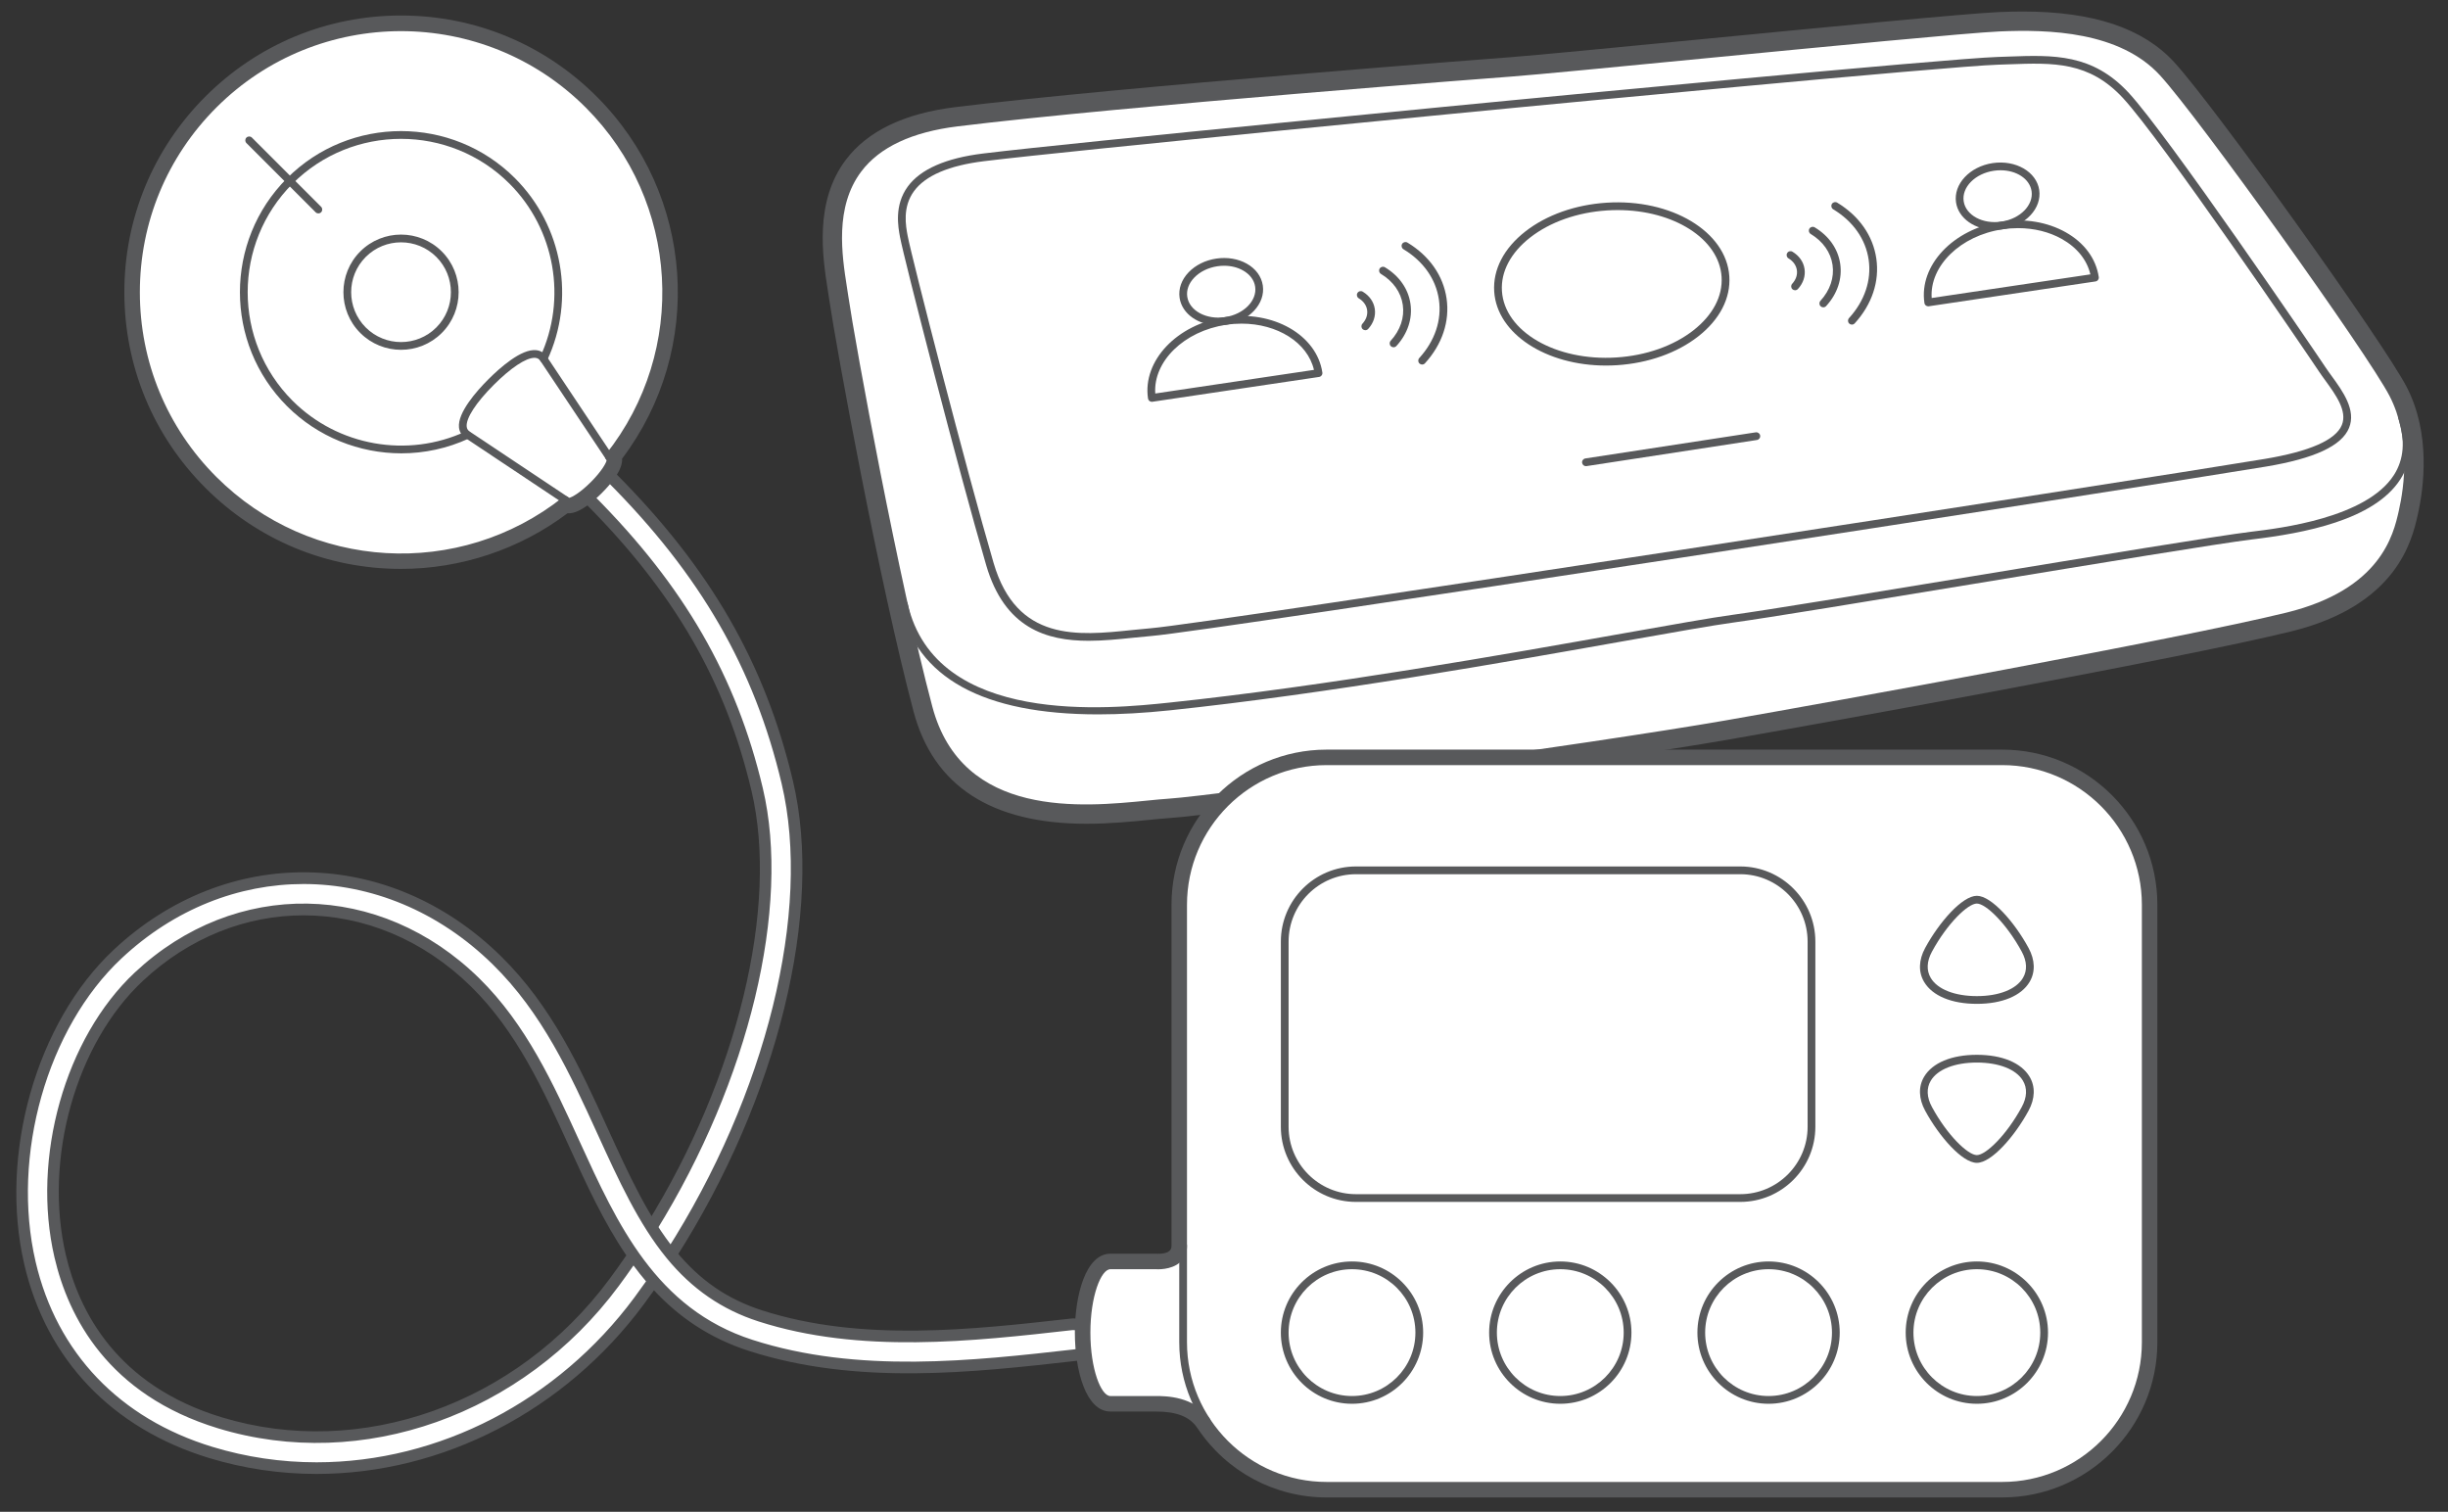 <?xml version="1.0" encoding="utf-8"?>
<!-- Generator: Adobe Illustrator 26.3.1, SVG Export Plug-In . SVG Version: 6.00 Build 0)  -->
<svg version="1.1" id="Layer_1" xmlns="http://www.w3.org/2000/svg" xmlns:xlink="http://www.w3.org/1999/xlink" x="0px" y="0px"
	 viewBox="0 0 309.68 191.23" style="enable-background:new 0 0 309.68 191.23;" xml:space="preserve">
<rect x="0" y="0" width="309.68" height="191.23" fill="#333333" stroke="none"/>
<style type="text/css">
	.st0{fill:#FFFFFF;}
	.st1{fill:#58595B;}
</style>
<g>
	<g>
		<path class="st0" d="M191.183,9.194c7.957-0.601,54.947-5.405,61.703-5.705s15.613,0.15,20.718,5.705
			c5.104,5.555,26.423,35.431,29.125,40.685s2,11.343,1.201,14.863c-0.687,3.027-2.294,10.214-14.571,13.226
			c-13.432,3.296-56.701,11.153-71.003,13.647c-16.586,2.892-64.568,9.528-70.561,9.909c-6.757,0.429-25.972,4.354-30.326-12.01
			s-9.758-45.94-10.659-52.095c-0.901-6.155-4.053-19.667,14.262-21.919C142.53,12.861,191.183,9.194,191.183,9.194z"/>
		<path class="st1" d="M255.869,3.419c6.209,0,13.354,1.007,17.735,5.775c5.104,5.555,26.423,35.431,29.125,40.685
			c2.702,5.255,2,11.343,1.201,14.863c-0.687,3.027-2.294,10.214-14.571,13.226c-13.432,3.296-56.701,11.153-71.003,13.647
			c-16.586,2.892-64.568,9.528-70.561,9.909c-2.338,0.149-6.17,0.716-10.359,0.716c-7.918,0-17.12-2.024-19.967-12.726
			c-4.354-16.364-9.758-45.94-10.659-52.095c-0.901-6.155-4.053-19.667,14.262-21.919c21.458-2.638,70.111-6.305,70.111-6.305
			c7.957-0.601,54.947-5.405,61.703-5.705C253.843,3.446,254.843,3.419,255.869,3.419 M255.869,1.458
			c-0.976,0-1.981,0.024-3.07,0.072c-4.038,0.179-21.98,1.92-37.809,3.455c-10.653,1.033-20.715,2.009-23.955,2.254
			c-0.487,0.037-48.944,3.701-70.202,6.315c-6.438,0.792-11.09,3.031-13.828,6.655c-4.028,5.332-2.941,12.305-2.291,16.472
			c0.056,0.359,0.109,0.701,0.156,1.022c0.947,6.473,6.407,36.161,10.704,52.315c2.504,9.411,9.859,14.183,21.862,14.183
			c2.99,0,5.76-0.275,7.986-0.496c0.97-0.096,1.808-0.18,2.497-0.223c6.136-0.39,54.422-7.082,70.773-9.934
			c14.213-2.478,57.475-10.323,71.134-13.675c13.427-3.294,15.304-11.563,16.011-14.676c0.8-3.525,1.681-10.291-1.365-16.213
			c-2.879-5.597-24.329-35.569-29.425-41.115C271.085,3.555,264.811,1.458,255.869,1.458L255.869,1.458z"/>
	</g>
	<g>
		<g>
			<path class="st1" d="M137.589,102.716c-8.03,0-17.66-2.048-20.594-13.077c-4.284-16.103-9.726-45.697-10.67-52.15l-0.158-1.035
				c-0.653-4.191-1.64-10.524,2.011-15.359c2.489-3.295,6.807-5.341,12.834-6.082c21.223-2.61,69.641-6.271,70.133-6.308l0,0
				C194.4,8.46,204.002,7.528,215.12,6.45c15.816-1.534,33.744-3.273,37.744-3.451c6.48-0.288,15.719,0.006,21.102,5.863
				c5.059,5.506,26.346,35.243,29.199,40.793c2.834,5.509,1.996,11.885,1.243,15.196c-0.717,3.16-2.387,10.516-14.932,13.593
				c-13.457,3.303-57.405,11.277-71.036,13.654c-16.323,2.847-64.499,9.526-70.614,9.915c-0.719,0.046-1.581,0.131-2.552,0.228
				C143.183,102.448,140.49,102.716,137.589,102.716z M191.219,9.683c-0.486,0.037-48.886,3.696-70.087,6.303
				c-5.754,0.707-9.849,2.625-12.171,5.7c-3.402,4.503-2.453,10.59-1.825,14.617c0.057,0.367,0.112,0.716,0.159,1.044
				c0.942,6.439,6.373,35.972,10.648,52.04c3.779,14.207,19.038,12.692,27.235,11.878c0.984-0.098,1.857-0.185,2.586-0.231
				c6.1-0.388,54.202-7.059,70.508-9.903c13.623-2.375,57.538-10.344,70.971-13.64c11.957-2.934,13.532-9.875,14.205-12.839
				c0.727-3.2,1.536-9.317-1.155-14.55c-2.741-5.327-24.188-35.286-29.05-40.577c-5.105-5.555-14.051-5.824-20.336-5.547
				c-3.976,0.177-21.888,1.914-37.693,3.447C204.091,8.505,194.484,9.436,191.219,9.683C191.22,9.683,191.22,9.683,191.219,9.683z
				 M191.182,9.194h0.01H191.182z"/>
			<path class="st1" d="M138.924,90.364c-14.563,0-22.98-4.627-25.064-13.808c-0.06-0.264,0.106-0.527,0.37-0.587
				c0.266-0.059,0.527,0.106,0.587,0.37c3.551,15.645,25.773,13.305,33.077,12.538c20.001-2.106,42.551-6.112,57.472-8.764
				c6.243-1.109,11.174-1.985,13.824-2.345c4.132-0.56,16.928-2.668,30.474-4.9c15.304-2.522,31.13-5.129,35.14-5.61
				c3.601-0.432,14.559-1.747,18.035-7.172c1.265-1.972,1.457-4.363,0.574-7.106c-0.083-0.258,0.058-0.534,0.316-0.617
				c0.258-0.082,0.533,0.059,0.616,0.316c0.977,3.036,0.749,5.705-0.682,7.936c-3.339,5.211-12.296,6.842-18.744,7.616
				c-3.989,0.479-19.803,3.084-35.097,5.604c-13.554,2.233-26.357,4.342-30.502,4.905c-2.632,0.357-7.553,1.231-13.785,2.338
				c-14.935,2.654-37.506,6.664-57.541,8.773C144.747,90.193,141.722,90.364,138.924,90.364z"/>
			<path class="st1" d="M137.722,81.056c-5.358,0-10.63-1.59-12.967-9.565c-3.414-11.654-10.385-38.738-10.898-41.489
				c-0.245-1.31-0.753-4.036,0.978-6.401c1.609-2.197,4.815-3.605,9.53-4.183c11.286-1.386,67.109-6.753,67.671-6.807l0,0
				c0.543-0.052,54.336-5.209,60.684-5.407l1.364-0.047c5.696-0.207,10.615-0.386,15.226,4.608
				c4.894,5.302,22.972,31.846,24.869,34.691c0.235,0.354,0.506,0.727,0.789,1.115c1.39,1.914,3.12,4.297,2.191,6.563
				c-0.928,2.264-4.366,3.863-10.514,4.888c-15.953,2.658-133.762,20.84-140.963,21.424c-0.78,0.063-1.585,0.146-2.404,0.232
				C141.499,80.86,139.604,81.056,137.722,81.056z M192.13,13.585c-0.57,0.055-56.373,5.42-67.646,6.804
				c-4.436,0.545-7.416,1.82-8.859,3.79c-1.481,2.023-1.042,4.377-0.805,5.642c0.511,2.741,7.467,29.759,10.875,41.394
				c2.928,9.995,10.661,9.193,17.481,8.485c0.827-0.086,1.639-0.17,2.426-0.234c7.188-0.583,124.934-18.756,140.881-21.413
				c5.704-0.951,8.991-2.395,9.768-4.293c0.721-1.76-0.766-3.808-2.078-5.615c-0.29-0.399-0.569-0.783-0.811-1.147
				c-1.893-2.838-19.921-29.312-24.774-34.569c-4.306-4.664-8.798-4.502-14.469-4.294l-1.37,0.047
				C246.434,8.38,192.672,13.533,192.13,13.585L192.13,13.585z"/>
			<path class="st1" d="M203.158,46.24c-7.579,0-13.79-4.018-14.136-9.359c-0.18-2.781,1.223-5.485,3.952-7.612
				c2.674-2.085,6.315-3.373,10.255-3.628c8.191-0.532,15.169,3.647,15.537,9.314c0.18,2.781-1.223,5.485-3.952,7.612
				c-2.674,2.085-6.315,3.373-10.254,3.628C204.089,46.225,203.621,46.24,203.158,46.24z M204.643,26.574
				c-0.446,0-0.896,0.014-1.352,0.044c-3.745,0.243-7.195,1.458-9.715,3.423c-2.465,1.922-3.735,4.328-3.576,6.776
				c0.331,5.127,6.83,8.9,14.496,8.399c3.744-0.243,7.194-1.458,9.714-3.423c2.465-1.922,3.735-4.328,3.576-6.776
				C217.474,30.194,211.702,26.574,204.643,26.574z"/>
			<path class="st1" d="M200.626,58.966c-0.237,0-0.446-0.173-0.483-0.416c-0.041-0.268,0.143-0.518,0.41-0.559l21.554-3.303
				c0.275-0.036,0.518,0.142,0.559,0.41c0.041,0.268-0.143,0.518-0.41,0.559l-21.554,3.303
				C200.676,58.964,200.651,58.966,200.626,58.966z"/>
		</g>
		<g>
			<path class="st1" d="M145.711,50.826c-0.239,0-0.448-0.175-0.484-0.418c-0.71-4.771,3.659-9.389,9.739-10.294
				c6.077-0.907,11.605,2.24,12.316,7.01c0.019,0.129-0.013,0.259-0.091,0.364c-0.077,0.104-0.192,0.174-0.322,0.193l-21.085,3.139
				C145.759,50.824,145.735,50.826,145.711,50.826z M157.06,40.938c-0.639,0-1.29,0.047-1.949,0.146
				c-5.333,0.794-9.235,4.632-8.967,8.692l20.076-2.989C165.409,43.315,161.582,40.938,157.06,40.938z"/>
			<path class="st1" d="M154.129,41.157c-2.495,0-4.601-1.431-4.906-3.476c-0.17-1.142,0.235-2.292,1.141-3.238
				c0.873-0.911,2.116-1.527,3.499-1.733c1.383-0.205,2.752,0.021,3.853,0.639c1.142,0.64,1.865,1.623,2.034,2.765l0,0
				c0.344,2.309-1.737,4.538-4.64,4.97C154.779,41.133,154.451,41.157,154.129,41.157z M154.859,33.616
				c-0.28,0-0.565,0.021-0.851,0.064c-1.17,0.174-2.212,0.686-2.936,1.442c-0.692,0.722-1.004,1.58-0.879,2.415
				c0.264,1.774,2.411,2.93,4.773,2.578c2.368-0.353,4.079-2.083,3.816-3.856l0,0c-0.124-0.836-0.673-1.565-1.545-2.054
				C156.548,33.817,155.725,33.616,154.859,33.616z"/>
		</g>
		<g>
			<path class="st1" d="M243.93,38.746c-0.104,0-0.207-0.034-0.292-0.096c-0.104-0.078-0.173-0.193-0.192-0.322
				c-0.71-4.771,3.659-9.389,9.739-10.294c2.917-0.437,5.808,0.041,8.124,1.34c2.356,1.322,3.845,3.336,4.192,5.67
				c0.04,0.268-0.145,0.517-0.413,0.557l-21.086,3.14C243.978,38.745,243.954,38.746,243.93,38.746z M255.292,28.857
				c-0.647,0-1.304,0.049-1.963,0.147c-5.332,0.794-9.234,4.632-8.966,8.692l20.077-2.99c-0.426-1.825-1.693-3.401-3.611-4.478
				C259.22,29.326,257.304,28.857,255.292,28.857z"/>
			<path class="st1" d="M252.348,29.077c-2.494,0-4.6-1.431-4.904-3.476c-0.344-2.309,1.737-4.539,4.64-4.971
				c2.901-0.428,5.543,1.095,5.886,3.403l0,0c0.344,2.309-1.737,4.539-4.641,4.971C252.998,29.053,252.669,29.077,252.348,29.077z
				 M253.075,21.537c-0.278,0-0.561,0.021-0.848,0.063c-2.367,0.352-4.078,2.083-3.815,3.856c0.264,1.774,2.408,2.929,4.773,2.578
				c2.367-0.352,4.079-2.083,3.816-3.856l0,0C256.768,22.619,255.086,21.537,253.075,21.537z"/>
		</g>
		<g>
			<path class="st1" d="M172.715,41.768c-0.119,0-0.237-0.043-0.331-0.129c-0.199-0.183-0.213-0.493-0.031-0.693
				c0.469-0.512,0.68-1.125,0.593-1.726c-0.087-0.6-0.463-1.128-1.058-1.484c-0.233-0.139-0.308-0.44-0.168-0.672
				c0.139-0.233,0.44-0.308,0.672-0.168c0.852,0.511,1.394,1.287,1.525,2.184c0.129,0.898-0.168,1.795-0.84,2.529
				C172.98,41.715,172.847,41.768,172.715,41.768z"/>
			<path class="st1" d="M176.287,43.927c-0.118,0-0.236-0.043-0.33-0.128c-0.2-0.182-0.214-0.493-0.032-0.693
				c1.221-1.336,1.765-2.948,1.534-4.539c-0.231-1.591-1.212-2.982-2.762-3.916c-0.232-0.14-0.306-0.441-0.168-0.673
				c0.141-0.232,0.444-0.306,0.673-0.167c1.806,1.089,2.952,2.728,3.227,4.615c0.274,1.887-0.358,3.784-1.781,5.342
				C176.552,43.873,176.42,43.927,176.287,43.927z"/>
			<path class="st1" d="M179.903,46.112c-0.118,0-0.236-0.042-0.33-0.128c-0.2-0.183-0.214-0.493-0.032-0.693
				c1.98-2.171,2.863-4.795,2.486-7.389c-0.376-2.594-1.97-4.859-4.486-6.376c-0.233-0.14-0.306-0.441-0.167-0.673
				c0.141-0.233,0.445-0.305,0.672-0.167c2.773,1.672,4.531,4.184,4.951,7.075c0.419,2.89-0.551,5.799-2.733,8.191
				C180.168,46.059,180.036,46.112,179.903,46.112z"/>
		</g>
		<g>
			<path class="st1" d="M227.08,36.716c-0.119,0-0.237-0.043-0.331-0.129c-0.199-0.183-0.213-0.493-0.03-0.693
				c0.469-0.512,0.68-1.124,0.592-1.725c-0.086-0.601-0.462-1.128-1.058-1.485c-0.233-0.139-0.308-0.44-0.168-0.672
				c0.139-0.234,0.441-0.308,0.672-0.168c0.854,0.511,1.395,1.287,1.525,2.185c0.13,0.897-0.168,1.795-0.84,2.528
				C227.344,36.662,227.212,36.716,227.08,36.716z"/>
			<path class="st1" d="M230.652,38.875c-0.118,0-0.236-0.043-0.33-0.128c-0.2-0.182-0.214-0.493-0.032-0.693
				c1.221-1.336,1.765-2.948,1.534-4.54c-0.231-1.591-1.212-2.982-2.762-3.916c-0.232-0.14-0.306-0.441-0.168-0.672
				c0.142-0.233,0.444-0.306,0.673-0.167c1.806,1.088,2.952,2.727,3.227,4.615c0.274,1.887-0.358,3.785-1.781,5.342
				C230.917,38.821,230.785,38.875,230.652,38.875z"/>
			<path class="st1" d="M234.268,41.06c-0.118,0-0.236-0.042-0.33-0.128c-0.2-0.183-0.214-0.493-0.032-0.693
				c1.98-2.171,2.863-4.795,2.485-7.389c-0.376-2.594-1.969-4.858-4.486-6.377c-0.232-0.14-0.305-0.441-0.166-0.673
				c0.141-0.233,0.443-0.304,0.673-0.167c2.771,1.673,4.529,4.185,4.949,7.075c0.42,2.89-0.549,5.798-2.732,8.191
				C234.533,41.007,234.401,41.06,234.268,41.06z"/>
		</g>
	</g>
</g>
<g>
	<g>
		<g>
			<path class="st0" d="M82.431,155.239c11.477-18.535,16.906-40.365,13.351-55.374c-3.313-13.991-9.848-25.307-21.187-36.689
				c-0.764-0.767-0.762-2.008,0.006-2.773c0.765-0.763,2.007-0.762,2.772,0.005c11.88,11.925,18.734,23.815,22.224,38.553
				c3.866,16.323-2.124,40.04-14.698,59.711"/>
			<path class="st1" d="M84.898,159.408c-0.136,0-0.273-0.037-0.395-0.116c-0.342-0.218-0.442-0.673-0.224-1.016
				c12.682-19.84,18.414-43.056,14.602-59.146c-3.457-14.597-10.251-26.38-22.03-38.203c-0.231-0.232-0.539-0.36-0.867-0.36
				c0,0-0.001,0-0.002,0c-0.326,0-0.633,0.127-0.863,0.357c-0.48,0.477-0.481,1.255-0.004,1.734
				C86.556,74.141,93.15,85.564,96.497,99.695c3.562,15.037-1.714,36.992-13.441,55.931c-0.214,0.347-0.667,0.453-1.012,0.238
				c-0.345-0.213-0.452-0.667-0.238-1.012c11.532-18.624,16.737-40.142,13.26-54.818c-3.28-13.851-9.754-25.059-20.992-36.339
				c-1.049-1.053-1.045-2.764,0.008-3.812c0.507-0.507,1.183-0.786,1.902-0.786c0.001,0,0.003,0,0.005,0
				c0.72,0.001,1.397,0.283,1.905,0.793c11.981,12.027,18.895,24.025,22.419,38.902c3.899,16.458-1.909,40.118-14.794,60.278
				C85.378,159.289,85.14,159.408,84.898,159.408z"/>
		</g>
		<g>
			<path class="st0" d="M80.13,158.789c-0.794,1.171-1.612,2.326-2.455,3.461c-11.914,16.058-31.955,23.181-49.866,17.724
				c-13.607-4.145-18.497-13.76-20.203-21.095c-2.878-12.376,1.306-27.232,9.947-35.325c12.398-11.613,30.293-11.314,42.548,0.711
				c5.854,5.743,9.268,13.224,12.568,20.457c4.808,10.534,9.778,21.427,22.301,25.46c13.494,4.346,28.123,2.692,41.031,1.235
				c1.076-0.122,1.849-1.092,1.728-2.168c-0.122-1.076-1.1-1.854-2.168-1.728c-12.516,1.413-26.7,3.015-39.389-1.072
				c-4.882-1.572-8.419-4.293-11.274-7.777c-3.505-4.278-5.983-9.708-8.662-15.578c-3.449-7.559-7.016-15.376-13.39-21.629
				c-13.81-13.548-33.986-13.875-47.974-0.774c-9.598,8.99-14.26,25.423-11.085,39.076c2.742,11.79,10.866,20.298,22.878,23.958
				c4.39,1.337,8.893,1.984,13.386,1.984c15.458-0.001,30.778-7.652,40.773-21.122c0.625-0.843,1.238-1.696,1.837-2.558"/>
			<path class="st1" d="M40.051,186.444c-4.634,0-9.21-0.678-13.6-2.015c-12.273-3.739-20.577-12.439-23.38-24.495
				c-3.23-13.891,1.522-30.621,11.299-39.779c14.286-13.379,34.888-13.05,48.991,0.787c6.471,6.349,10.066,14.228,13.543,21.847
				c2.636,5.774,5.12,11.217,8.562,15.418c3.055,3.728,6.528,6.125,10.931,7.543c12.536,4.038,26.633,2.444,39.073,1.042
				c0.715-0.086,1.418,0.115,1.983,0.564c0.568,0.45,0.926,1.093,1.007,1.811c0.081,0.715-0.122,1.42-0.571,1.983
				c-0.448,0.563-1.09,0.918-1.805,0.998c-12.989,1.467-27.698,3.127-41.339-1.266c-5.062-1.63-8.911-4.336-12.016-7.67
				c-0.432,0.609-0.87,1.214-1.314,1.813C71.464,178.436,56.001,186.443,40.051,186.444z M38.398,111.823
				c-8.165,0-16.32,3.127-23.022,9.405c-9.418,8.821-13.991,24.959-10.872,38.372c2.68,11.524,10.626,19.842,22.377,23.421
				c4.251,1.295,8.683,1.952,13.171,1.952c15.486-0.001,30.507-7.786,40.182-20.825c0.506-0.681,1.003-1.37,1.492-2.065
				c-0.552-0.65-1.08-1.32-1.586-2.008c-0.613,0.884-1.241,1.759-1.874,2.613c-12.1,16.307-32.462,23.534-50.671,17.989
				C13.652,176.431,8.64,166.571,6.89,159.046c-2.933-12.615,1.34-27.767,10.161-36.03c12.697-11.891,31.019-11.588,43.565,0.724
				c5.952,5.839,9.394,13.382,12.722,20.677c4.742,10.391,9.645,21.132,21.858,25.066c13.338,4.295,27.88,2.654,40.711,1.205
				c0.684-0.077,1.168-0.684,1.093-1.356c-0.037-0.325-0.2-0.618-0.459-0.824c-0.257-0.202-0.572-0.294-0.893-0.256
				c-12.598,1.422-26.863,3.033-39.7-1.102c-4.62-1.489-8.42-4.109-11.617-8.011c-3.564-4.349-6.086-9.876-8.757-15.728
				c-3.427-7.509-6.964-15.262-13.241-21.42C55.432,115.222,46.909,111.823,38.398,111.823z M38.396,115.784
				c-7.216,0-14.42,2.762-20.34,8.307c-8.462,7.925-12.555,22.487-9.734,34.622c1.662,7.147,6.43,16.515,19.701,20.558
				c17.614,5.37,37.331-1.648,49.061-17.459c0.729-0.982,1.451-1.995,2.15-3.015c-2.884-4.239-5.075-9.039-7.232-13.767
				c-3.274-7.176-6.658-14.592-12.416-20.241C53.476,118.794,45.929,115.784,38.396,115.784z"/>
		</g>
	</g>
	<g>
		<g>
			<path class="st0" d="M27.022,13.252c-13.094,13.094-13.094,34.325,0,47.419C39.189,72.839,58.382,73.7,71.544,63.256l0.188,0.125
				c0.36,0.36,1.865-0.561,3.362-2.058c1.496-1.496,2.418-3.002,2.058-3.362l-0.125-0.188l0,0
				c10.444-13.162,9.583-32.354-2.584-44.522C61.347,0.158,40.117,0.158,27.022,13.252z"/>
			<path class="st1" d="M50.732,3.431c8.581,0,17.162,3.274,23.71,9.821C86.609,25.42,87.47,44.612,77.026,57.774l0.125,0.188
				c0.36,0.36-0.561,1.865-2.058,3.362c-1.278,1.277-2.561,2.136-3.134,2.136c-0.098,0-0.175-0.025-0.228-0.078l-0.188-0.125
				c-6.08,4.824-13.446,7.236-20.812,7.236c-8.581,0-17.163-3.274-23.71-9.821c-13.094-13.094-13.094-34.325,0-47.419
				C33.569,6.705,42.151,3.431,50.732,3.431 M50.732,1.961c-9.349,0-18.139,3.641-24.749,10.251s-10.252,15.4-10.252,24.749
				s3.641,18.139,10.252,24.749c6.611,6.611,15.4,10.252,24.749,10.252c7.589,0,15.034-2.494,21.061-7.04
				c0.055,0.005,0.111,0.007,0.168,0.007c1.398,0,3.215-1.608,4.173-2.566c1.316-1.316,2.653-3.001,2.562-4.344
				c10.484-13.881,9.165-33.427-3.214-45.806C68.87,5.602,60.081,1.961,50.732,1.961L50.732,1.961z"/>
		</g>
		<g>
			<path class="st1" d="M71.952,63.947c-0.2,0-0.377-0.054-0.523-0.178l-12.552-8.364c-0.478-0.319-0.76-0.785-0.815-1.347
				c-0.185-1.87,2.24-4.602,3.702-6.063c1.462-1.462,4.189-3.898,6.064-3.702c0.562,0.056,1.028,0.337,1.346,0.815l8.384,12.583
				c0.482,0.469-0.123,1.457-0.322,1.782c-0.409,0.667-1.047,1.447-1.797,2.197C74.842,62.269,73.063,63.947,71.952,63.947z
				 M72.078,63.034h0.01H72.078z M67.608,45.262c-1.082,0-2.989,1.265-5.151,3.426c-2.245,2.246-3.524,4.217-3.419,5.274
				c0.027,0.271,0.149,0.471,0.383,0.628l12.574,8.378c0.313-0.034,1.39-0.628,2.752-1.991c1.385-1.384,1.975-2.475,1.992-2.767
				l-8.38-12.559c-0.157-0.235-0.356-0.357-0.628-0.383C67.692,45.264,67.651,45.262,67.608,45.262z M76.749,58.225
				c0.01,0.024,0.026,0.054,0.056,0.083L76.749,58.225z"/>
			<g>
				<path class="st1" d="M50.771,57.344c-5.312,0-10.557-2.063-14.457-5.964c-7.95-7.95-7.95-20.886,0-28.836
					c7.95-7.95,20.887-7.95,28.836,0c6.042,6.043,7.676,15.304,4.064,23.044c-0.114,0.246-0.405,0.352-0.651,0.237
					c-0.246-0.114-0.351-0.406-0.237-0.651c3.438-7.368,1.883-16.183-3.868-21.936c-7.567-7.567-19.882-7.567-27.45,0
					c-7.568,7.568-7.568,19.882,0,27.45c5.739,5.74,14.541,7.3,21.898,3.887c0.246-0.113,0.538-0.007,0.651,0.238
					c0.114,0.246,0.007,0.537-0.238,0.651C56.588,56.729,53.669,57.344,50.771,57.344z"/>
				<path class="st1" d="M50.732,44.249c-1.867,0-3.734-0.71-5.155-2.132c-2.843-2.843-2.843-7.468,0-10.311
					c2.843-2.843,7.468-2.843,10.311,0l0,0c2.842,2.843,2.842,7.468,0,10.311C54.466,43.539,52.599,44.249,50.732,44.249z
					 M50.732,30.654c-1.616,0-3.232,0.615-4.462,1.845c-2.461,2.461-2.461,6.464,0,8.925c2.46,2.46,6.465,2.46,8.925,0
					c2.46-2.461,2.46-6.464,0-8.925C53.964,31.27,52.348,30.654,50.732,30.654z"/>
				<path class="st1" d="M40.275,26.996c-0.125,0-0.251-0.048-0.347-0.144l-8.754-8.754c-0.191-0.191-0.191-0.502,0-0.693
					c0.191-0.191,0.502-0.191,0.693,0l8.754,8.754c0.191,0.191,0.191,0.502,0,0.693C40.526,26.948,40.4,26.996,40.275,26.996z"/>
				<path class="st1" d="M50.752,70.997c-8.749,0-17.464-3.366-24.076-9.978c-6.426-6.425-9.965-14.969-9.965-24.056
					s3.539-17.631,9.965-24.056c13.265-13.264,34.848-13.264,48.113,0c12.227,12.227,13.354,31.648,2.622,45.173
					c-0.168,0.211-0.476,0.248-0.689,0.079c-0.212-0.168-0.247-0.476-0.079-0.689c10.423-13.135,9.328-31.995-2.547-43.87
					c-12.884-12.883-33.845-12.882-46.726,0c-6.241,6.241-9.678,14.537-9.678,23.363s3.437,17.123,9.678,23.363
					c11.876,11.875,30.734,12.969,43.87,2.547c0.212-0.17,0.52-0.133,0.689,0.079c0.168,0.212,0.133,0.521-0.079,0.689
					C65.637,68.569,58.182,70.997,50.752,70.997z"/>
			</g>
		</g>
	</g>
	<g>
		<g>
			<path class="st0" d="M253.285,96.293h-85.457c-10.03,0-18.16,8.13-18.16,18.159v43.118c0,2.772-3.442,2.487-3.442,2.487h-5.756
				c-1.67,0-3.025,3.811-3.025,8.512c0,4.701,1.354,8.512,3.025,8.512c0,0,3.866,0,5.756,0s4.787,0.264,6.429,2.688l0.007-0.002
				c3.248,4.926,8.823,8.182,15.165,8.182h85.457c10.029,0,18.16-8.13,18.16-18.159v-55.336
				C271.444,104.423,263.314,96.293,253.285,96.293z"/>
			<path class="st1" d="M253.285,96.293c10.029,0,18.16,8.13,18.16,18.159v55.336c0,10.029-8.131,18.159-18.16,18.159h-85.457
				c-6.342,0-11.917-3.256-15.165-8.182l-0.007,0.002c-1.643-2.424-4.539-2.688-6.429-2.688c-1.89,0-5.756,0-5.756,0
				c-1.67,0-3.025-3.811-3.025-8.512s1.354-8.512,3.025-8.512h5.756c0,0,0.101,0.008,0.268,0.008c0.809,0,3.174-0.197,3.174-2.495
				v-43.118c0-10.029,8.13-18.159,18.16-18.159H253.285 M253.285,94.822h-85.457c-10.824,0-19.63,8.806-19.63,19.63v43.118
				c0,0.28,0,1.024-1.704,1.024c-0.082,0-0.137-0.003-0.155-0.004c-0.034-0.002-0.078-0.004-0.113-0.004h-5.756
				c-3.088,0-4.495,5.174-4.495,9.982c0,4.808,1.407,9.982,4.495,9.982h5.756c2.612,0,4.268,0.649,5.212,2.043
				c0.024,0.036,0.05,0.07,0.077,0.103c3.66,5.465,9.747,8.722,16.313,8.722h85.457c10.824,0,19.63-8.806,19.63-19.63v-55.336
				C272.915,103.628,264.109,94.822,253.285,94.822L253.285,94.822z"/>
		</g>
		<g>
			<path class="st1" d="M171.033,177.569c-4.964,0-9.001-4.038-9.001-9.001s4.038-9.001,9.001-9.001
				c4.964,0,9.001,4.038,9.001,9.001S175.997,177.569,171.033,177.569z M171.033,160.546c-4.423,0-8.021,3.598-8.021,8.021
				s3.598,8.021,8.021,8.021s8.021-3.598,8.021-8.021S175.456,160.546,171.033,160.546z"/>
			<path class="st1" d="M197.382,177.569c-4.964,0-9.001-4.038-9.001-9.001s4.038-9.001,9.001-9.001
				c4.964,0,9.001,4.038,9.001,9.001S202.345,177.569,197.382,177.569z M197.382,160.546c-4.423,0-8.021,3.598-8.021,8.021
				s3.598,8.021,8.021,8.021c4.423,0,8.021-3.598,8.021-8.021S201.805,160.546,197.382,160.546z"/>
			<path class="st1" d="M250.078,177.569c-4.964,0-9.001-4.038-9.001-9.001s4.038-9.001,9.001-9.001s9.002,4.038,9.002,9.001
				S255.041,177.569,250.078,177.569z M250.078,160.546c-4.423,0-8.021,3.598-8.021,8.021s3.598,8.021,8.021,8.021
				c4.424,0,8.022-3.598,8.022-8.021S254.502,160.546,250.078,160.546z"/>
			<path class="st1" d="M223.73,177.569c-4.964,0-9.002-4.038-9.002-9.001s4.039-9.001,9.002-9.001c4.964,0,9.001,4.038,9.001,9.001
				S228.694,177.569,223.73,177.569z M223.73,160.546c-4.424,0-8.022,3.598-8.022,8.021s3.598,8.021,8.022,8.021
				c4.423,0,8.021-3.598,8.021-8.021S228.153,160.546,223.73,160.546z"/>
			<path class="st1" d="M253.285,188.437h-85.457c-10.283,0-18.649-8.366-18.649-18.649v-55.336c0-10.283,8.366-18.65,18.649-18.65
				h85.457c10.283,0,18.649,8.367,18.649,18.65v55.336C271.934,180.071,263.568,188.437,253.285,188.437z M167.827,96.782
				c-9.743,0-17.669,7.926-17.669,17.67v55.336c0,9.742,7.926,17.669,17.669,17.669h85.457c9.742,0,17.669-7.926,17.669-17.669
				v-55.336c0-9.743-7.926-17.67-17.669-17.67H167.827z"/>
			<path class="st1" d="M220.148,152.034h-48.615c-5.239,0-9.501-4.262-9.501-9.501v-23.43c0-5.239,4.262-9.502,9.501-9.502h48.615
				c5.239,0,9.501,4.263,9.501,9.502v23.43C229.649,147.772,225.387,152.034,220.148,152.034z M171.533,110.582
				c-4.698,0-8.521,3.822-8.521,8.522v23.43c0,4.698,3.822,8.521,8.521,8.521h48.615c4.698,0,8.521-3.822,8.521-8.521v-23.43
				c0-4.699-3.822-8.522-8.521-8.522H171.533z"/>
			<path class="st1" d="M250.078,126.981c-3.191,0-5.622-1.011-6.67-2.772c-0.743-1.247-0.697-2.772,0.128-4.294
				c1.758-3.244,4.686-6.601,6.542-6.601c1.857,0,4.786,3.356,6.543,6.601c0.825,1.522,0.871,3.046,0.128,4.293
				C255.7,125.97,253.269,126.981,250.078,126.981z M250.078,114.294c-1.127,0-3.736,2.5-5.681,6.087
				c-0.663,1.223-0.714,2.373-0.147,3.326c0.855,1.436,3.034,2.294,5.828,2.294c2.795,0,4.974-0.858,5.829-2.295
				c0.567-0.952,0.516-2.101-0.147-3.325l0,0C253.815,116.794,251.205,114.294,250.078,114.294z"/>
			<path class="st1" d="M250.078,147.092c-1.857,0-4.785-3.355-6.542-6.6c-0.825-1.522-0.871-3.047-0.128-4.294
				c1.048-1.761,3.48-2.772,6.67-2.772s5.622,1.011,6.671,2.773c0.743,1.246,0.697,2.771-0.128,4.293l0,0
				C254.863,143.736,251.935,147.092,250.078,147.092z M250.078,134.406c-2.794,0-4.973,0.858-5.828,2.294
				c-0.567,0.952-0.516,2.102,0.147,3.326c1.943,3.587,4.554,6.086,5.681,6.086c1.128,0,3.738-2.499,5.682-6.086l0,0
				c0.663-1.223,0.714-2.373,0.147-3.325C255.052,135.263,252.873,134.406,250.078,134.406z"/>
			<path class="st1" d="M152.656,180.258c-0.157,0-0.312-0.076-0.406-0.215c-1.502-2.217-4.157-2.474-6.023-2.474h-5.756
				c-2.283,0-3.515-4.638-3.515-9.001c0-4.363,1.232-9.001,3.515-9.001h5.756c0.055,0.004,1.598,0.115,2.427-0.652
				c0.353-0.326,0.525-0.766,0.525-1.345c0-0.271,0.219-0.49,0.49-0.49c0.271,0,0.49,0.219,0.49,0.49
				c0,0.858-0.284,1.554-0.843,2.069c-1.15,1.058-3.047,0.915-3.129,0.907l-5.716,0.002c-1.196,0-2.534,3.43-2.534,8.021
				s1.338,8.021,2.534,8.021h5.756c1.204,0,4.867,0,6.835,2.904c0.152,0.224,0.093,0.528-0.131,0.681
				C152.846,180.23,152.751,180.258,152.656,180.258z"/>
		</g>
	</g>
</g>
</svg>
